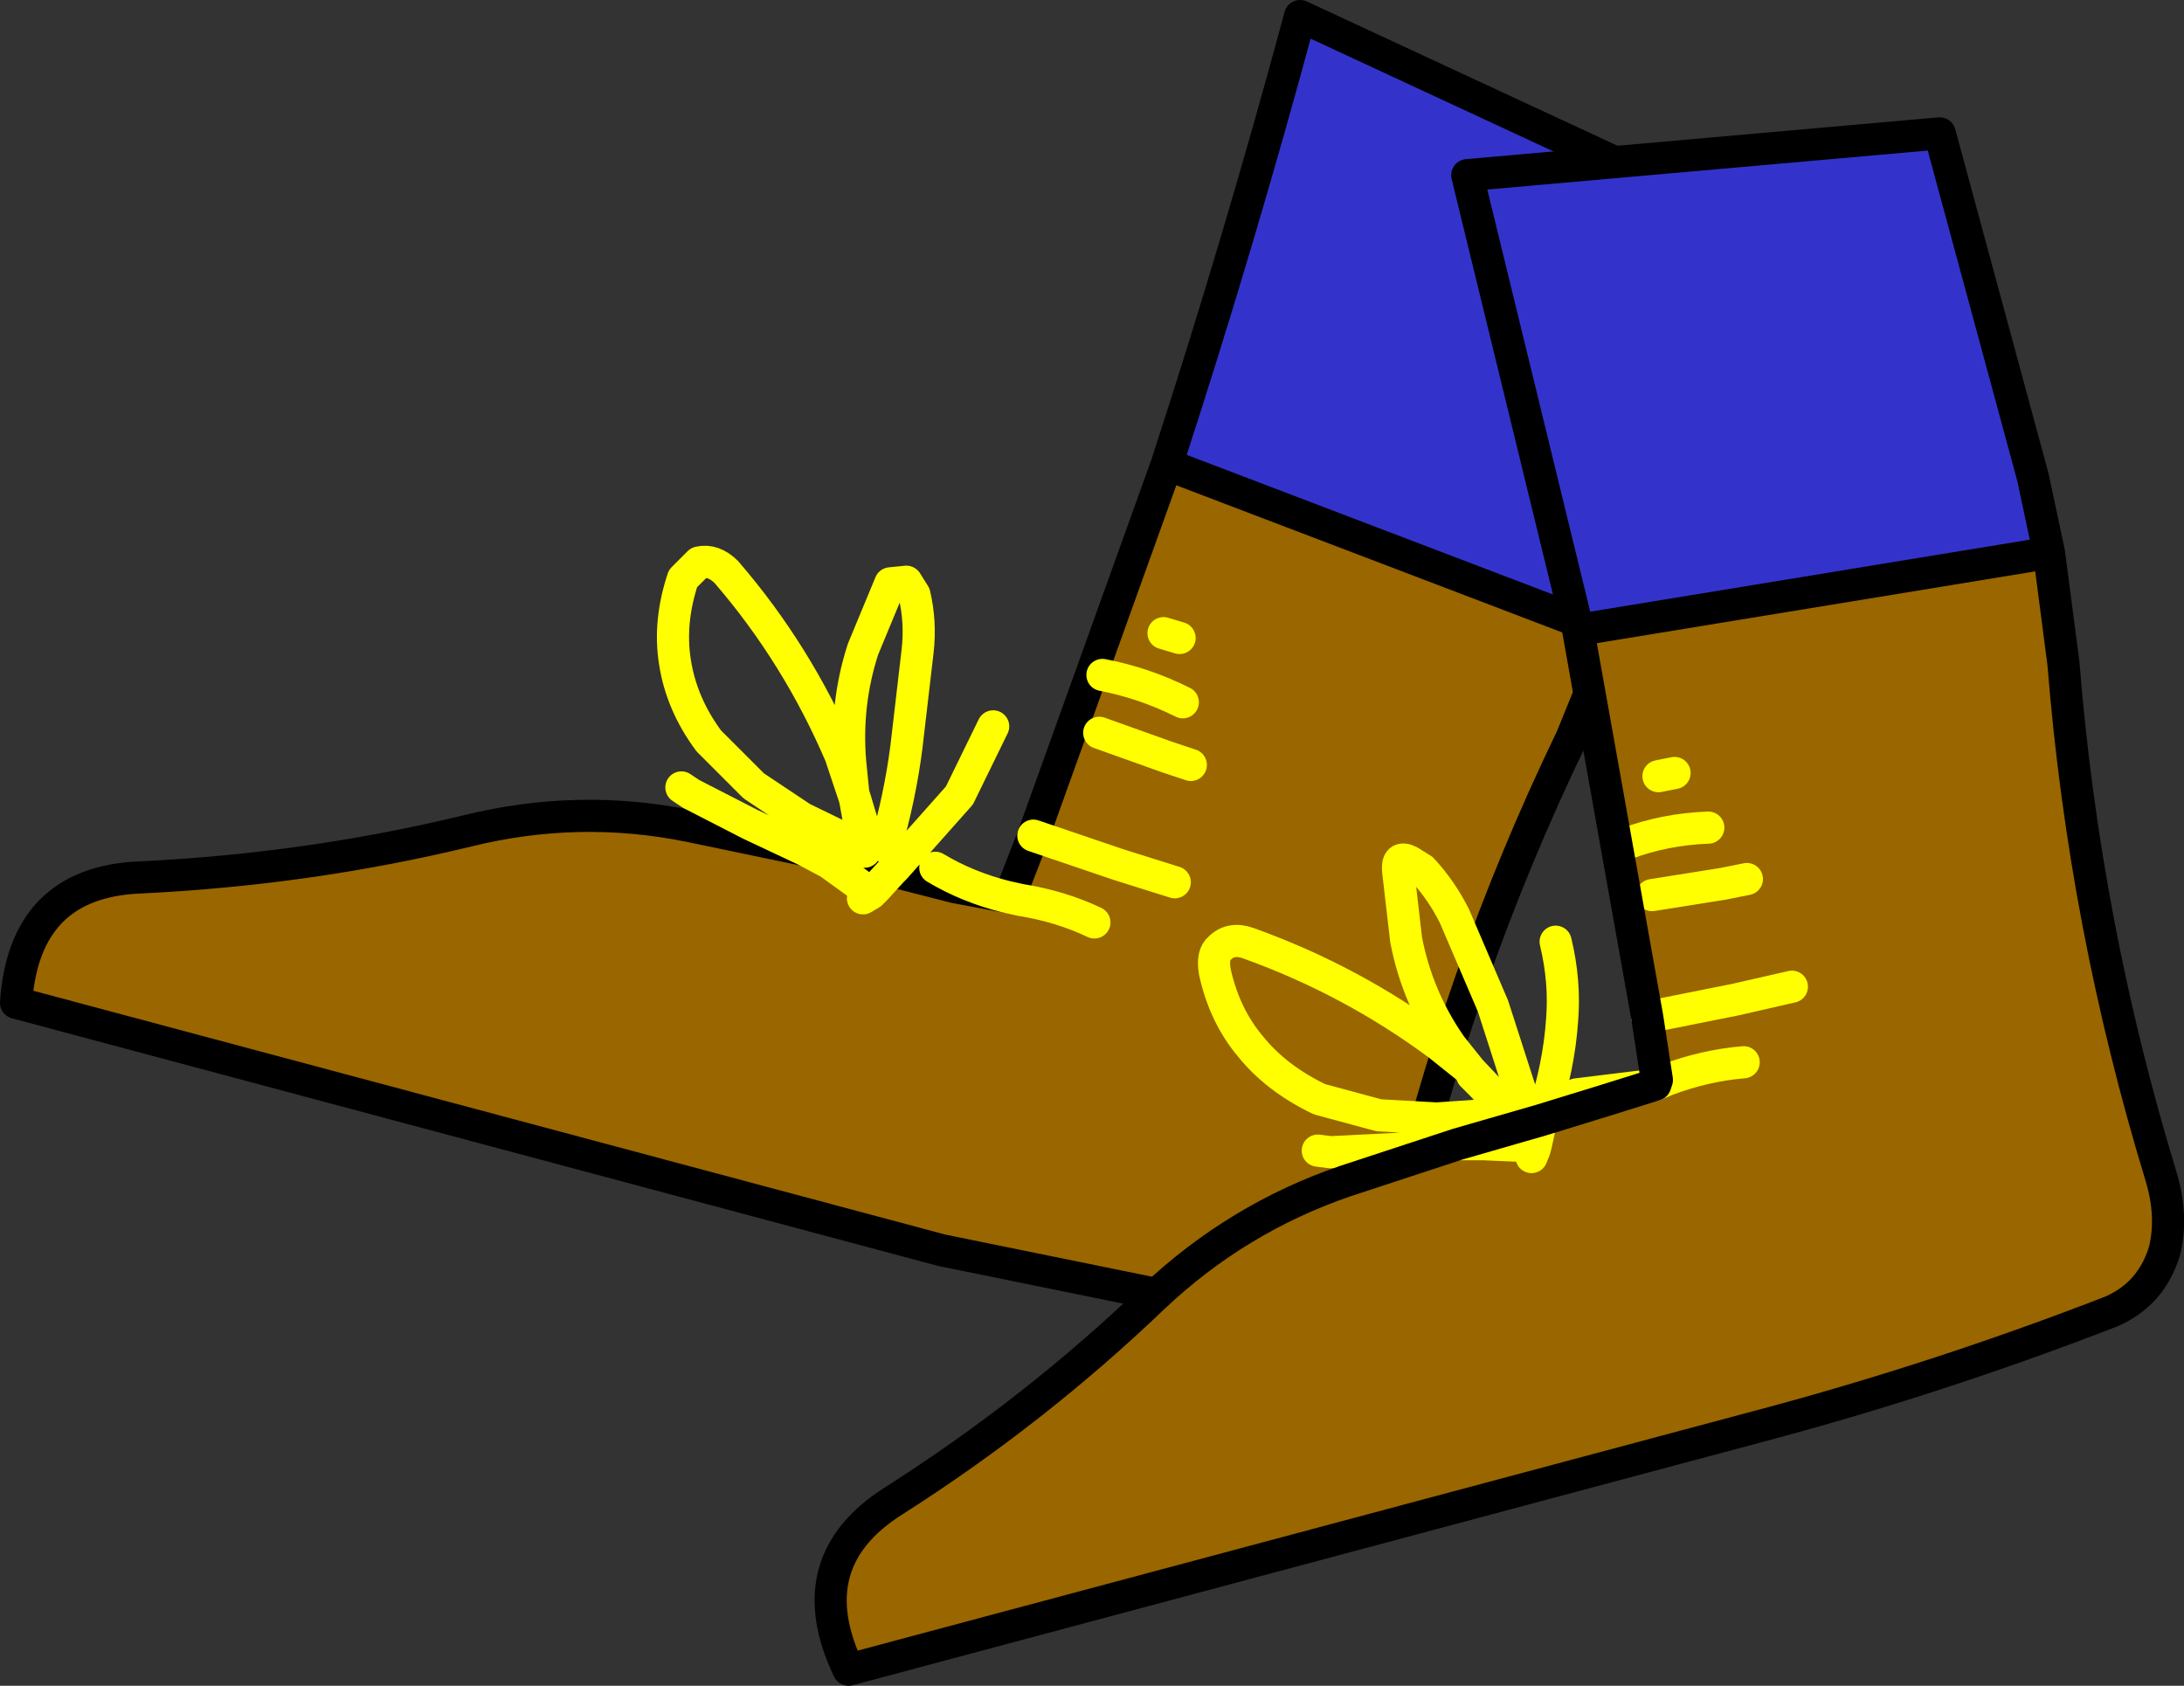 <?xml version="1.0" encoding="UTF-8" standalone="no"?>
<svg xmlns:xlink="http://www.w3.org/1999/xlink" height="52.45px" width="67.95px" xmlns="http://www.w3.org/2000/svg">
  <rect width="100%" height="100%" fill="#333333" stroke="none"/>
  <g transform="matrix(1.0, 0.0, 0.0, 1.0, 41.45, 19.75)">
    <path d="M-5.15 -5.3 Q-2.9 -12.2 -1.0 -19.25 L12.35 -13.05 9.5 -2.35 8.75 0.0 -5.15 -5.3" fill="#3333cc" fill-rule="evenodd" stroke="none"/>
    <path d="M-5.15 -5.3 L8.75 0.0 7.45 3.2 Q3.9 10.55 2.05 18.6 1.75 19.8 1.0 20.6 0.0 21.55 -1.35 21.35 L-12.15 19.15 -40.95 11.45 Q-40.7 7.7 -37.1 7.55 -31.85 7.3 -26.9 6.1 -23.45 5.25 -20.0 5.95 L-16.4 6.7 -15.65 7.1 -14.75 7.75 -15.65 7.1 -16.4 6.7 -13.7 7.35 -11.75 7.85 -10.15 8.15 -10.0 8.05 -9.3 6.25 -6.65 7.15 -4.9 7.7 -6.65 7.15 -9.3 6.25 -5.15 -5.3 M-4.4 4.05 L-5.15 3.8 -7.25 3.05 -5.15 3.8 -4.4 4.05 M-4.65 2.1 Q-5.85 1.5 -7.15 1.25 -5.85 1.5 -4.65 2.1 M-7.4 8.95 Q-8.45 8.45 -9.7 8.25 L-10.15 8.15 -9.7 8.25 Q-8.45 8.45 -7.4 8.95 M-14.6 8.2 L-14.35 8.05 -14.2 7.9 -13.7 7.35 -14.2 7.9 -14.35 8.05 -14.6 8.2 M-4.75 0.1 L-5.25 -0.05 -4.75 0.1" fill="#996600" fill-rule="evenodd" stroke="none"/>
    <path d="M8.75 0.0 L9.5 -2.35 12.35 -13.05 -1.0 -19.25 Q-2.9 -12.2 -5.15 -5.3 L8.75 0.0 7.45 3.2 Q3.9 10.55 2.05 18.6 1.75 19.8 1.0 20.6 0.0 21.55 -1.35 21.35 L-12.15 19.15 -40.95 11.45 Q-40.7 7.7 -37.1 7.55 -31.85 7.3 -26.9 6.1 -23.45 5.25 -20.0 5.95 L-16.4 6.7 -13.7 7.35 -11.75 7.85 -10.15 8.15 -10.0 8.05 -9.3 6.25 -5.15 -5.3" fill="none" stroke="#000000" stroke-linecap="round" stroke-linejoin="round" stroke-width="1.0"/>
    <path d="M-16.4 6.7 L-18.1 5.9 -19.95 4.95 -20.25 4.75 M-13.9 6.6 Q-13.45 5.05 -13.25 3.5 L-12.9 0.5 Q-12.8 -0.4 -13.0 -1.25 L-13.25 -1.65 -13.75 -1.6 -14.6 0.45 Q-15.15 2.15 -15.0 3.95 L-14.9 4.95 -14.85 5.1 -14.55 6.1 -14.55 6.7 -14.55 6.75 -14.55 6.65 -16.5 5.7 -18.0 4.7 -19.4 3.3 Q-20.25 2.15 -20.45 0.85 -20.65 -0.4 -20.2 -1.75 L-19.7 -2.25 Q-19.25 -2.35 -18.85 -1.95 -16.65 0.6 -15.3 3.75 L-14.9 4.95 M-10.15 8.15 L-9.7 8.25 Q-8.45 8.45 -7.4 8.95 M-7.15 1.25 Q-5.85 1.5 -4.65 2.1 M-9.3 6.25 L-6.65 7.15 -4.9 7.7 M-7.25 3.05 L-5.15 3.8 -4.4 4.05 M-14.85 5.1 L-14.75 5.65 -14.65 6.15 -14.55 6.65 -14.55 6.7 M-10.55 2.85 L-11.6 5.0 -13.6 7.25 -13.7 7.35 -14.2 7.9 -14.35 8.05 -14.6 8.2 M-10.15 8.15 Q-11.35 7.85 -12.35 7.25 M-16.4 6.7 L-15.65 7.1 -14.75 7.75 M-5.25 -0.05 L-4.75 0.1" fill="none" stroke="#ffff00" stroke-linecap="round" stroke-linejoin="round" stroke-width="1.0"/>
    <path d="M7.65 -0.15 L22.3 -2.55 22.75 0.9 Q23.4 9.05 25.8 16.9 26.15 18.1 25.9 19.15 25.5 20.5 24.25 21.05 19.1 23.05 13.75 24.5 L-15.05 32.2 Q-16.65 28.85 -13.65 26.95 -9.25 24.15 -5.55 20.6 -2.95 18.15 0.4 17.0 L3.9 15.85 4.7 15.85 5.85 15.9 4.7 15.85 3.9 15.85 6.5 15.1 8.45 14.5 10.05 14.0 10.1 13.85 9.8 11.9 12.55 11.35 14.3 10.95 12.55 11.35 9.8 11.9 7.65 -0.15 M12.9 7.6 L12.15 7.75 9.95 8.1 12.15 7.75 12.9 7.6 M11.7 6.0 Q10.35 6.05 9.15 6.5 10.35 6.05 11.7 6.0 M10.65 4.3 L10.15 4.4 10.65 4.3 M6.2 16.25 L6.3 16.0 6.35 15.8 6.5 15.1 6.35 15.8 6.3 16.0 6.2 16.25 M12.8 13.3 Q11.6 13.4 10.4 13.85 L10.05 14.0 10.4 13.85 Q11.6 13.4 12.8 13.3" fill="#996600" fill-rule="evenodd" stroke="none"/>
    <path d="M7.65 -0.15 L4.2 -14.3 18.9 -15.6 21.8 -4.9 22.3 -2.55 7.65 -0.15" fill="#3333cc" fill-rule="evenodd" stroke="none"/>
    <path d="M3.9 15.85 L1.95 16.0 -0.05 16.1 -0.45 16.05 M10.15 4.4 L10.65 4.3 M9.15 6.5 Q10.35 6.05 11.7 6.0 M9.95 8.1 L12.15 7.75 12.9 7.6 M5.95 14.5 L5.0 11.55 3.8 8.75 Q3.4 7.95 2.8 7.3 L2.4 7.05 Q2.0 6.85 2.05 7.35 L2.3 9.5 Q2.65 11.3 3.7 12.8 L4.3 13.55 5.15 14.45 5.45 14.9 5.5 15.0 5.45 14.9 3.25 15.05 1.45 14.95 -0.4 14.45 Q-1.75 13.8 -2.55 12.8 -3.35 11.85 -3.65 10.5 -3.75 9.95 -3.5 9.75 -3.15 9.4 -2.6 9.6 0.6 10.75 3.3 12.75 L4.3 13.55 4.35 13.7 4.75 14.1 5.05 14.5 5.45 14.9 M6.95 9.55 Q7.25 10.8 7.15 12.0 7.05 13.45 6.55 14.95 L6.5 15.1 6.35 15.8 6.3 16.0 6.2 16.25 M10.05 14.0 L7.6 14.3 M5.85 15.9 L4.7 15.85 3.9 15.85 M10.05 14.0 L10.4 13.85 Q11.6 13.4 12.8 13.3 M9.8 11.9 L12.55 11.35 14.3 10.95" fill="none" stroke="#ffff00" stroke-linecap="round" stroke-linejoin="round" stroke-width="1.0"/>
    <path d="M22.3 -2.55 L21.8 -4.9 18.9 -15.6 4.2 -14.3 7.65 -0.15 22.3 -2.55 22.75 0.9 Q23.4 9.05 25.8 16.9 26.15 18.1 25.9 19.15 25.5 20.5 24.25 21.05 19.1 23.05 13.75 24.5 L-15.05 32.2 Q-16.65 28.85 -13.65 26.95 -9.25 24.15 -5.55 20.6 -2.95 18.15 0.4 17.0 L3.9 15.85 6.5 15.1 8.45 14.5 10.05 14.0 10.1 13.85 9.8 11.9 7.65 -0.15" fill="none" stroke="#000000" stroke-linecap="round" stroke-linejoin="round" stroke-width="1.0"/>
  </g>
</svg>
